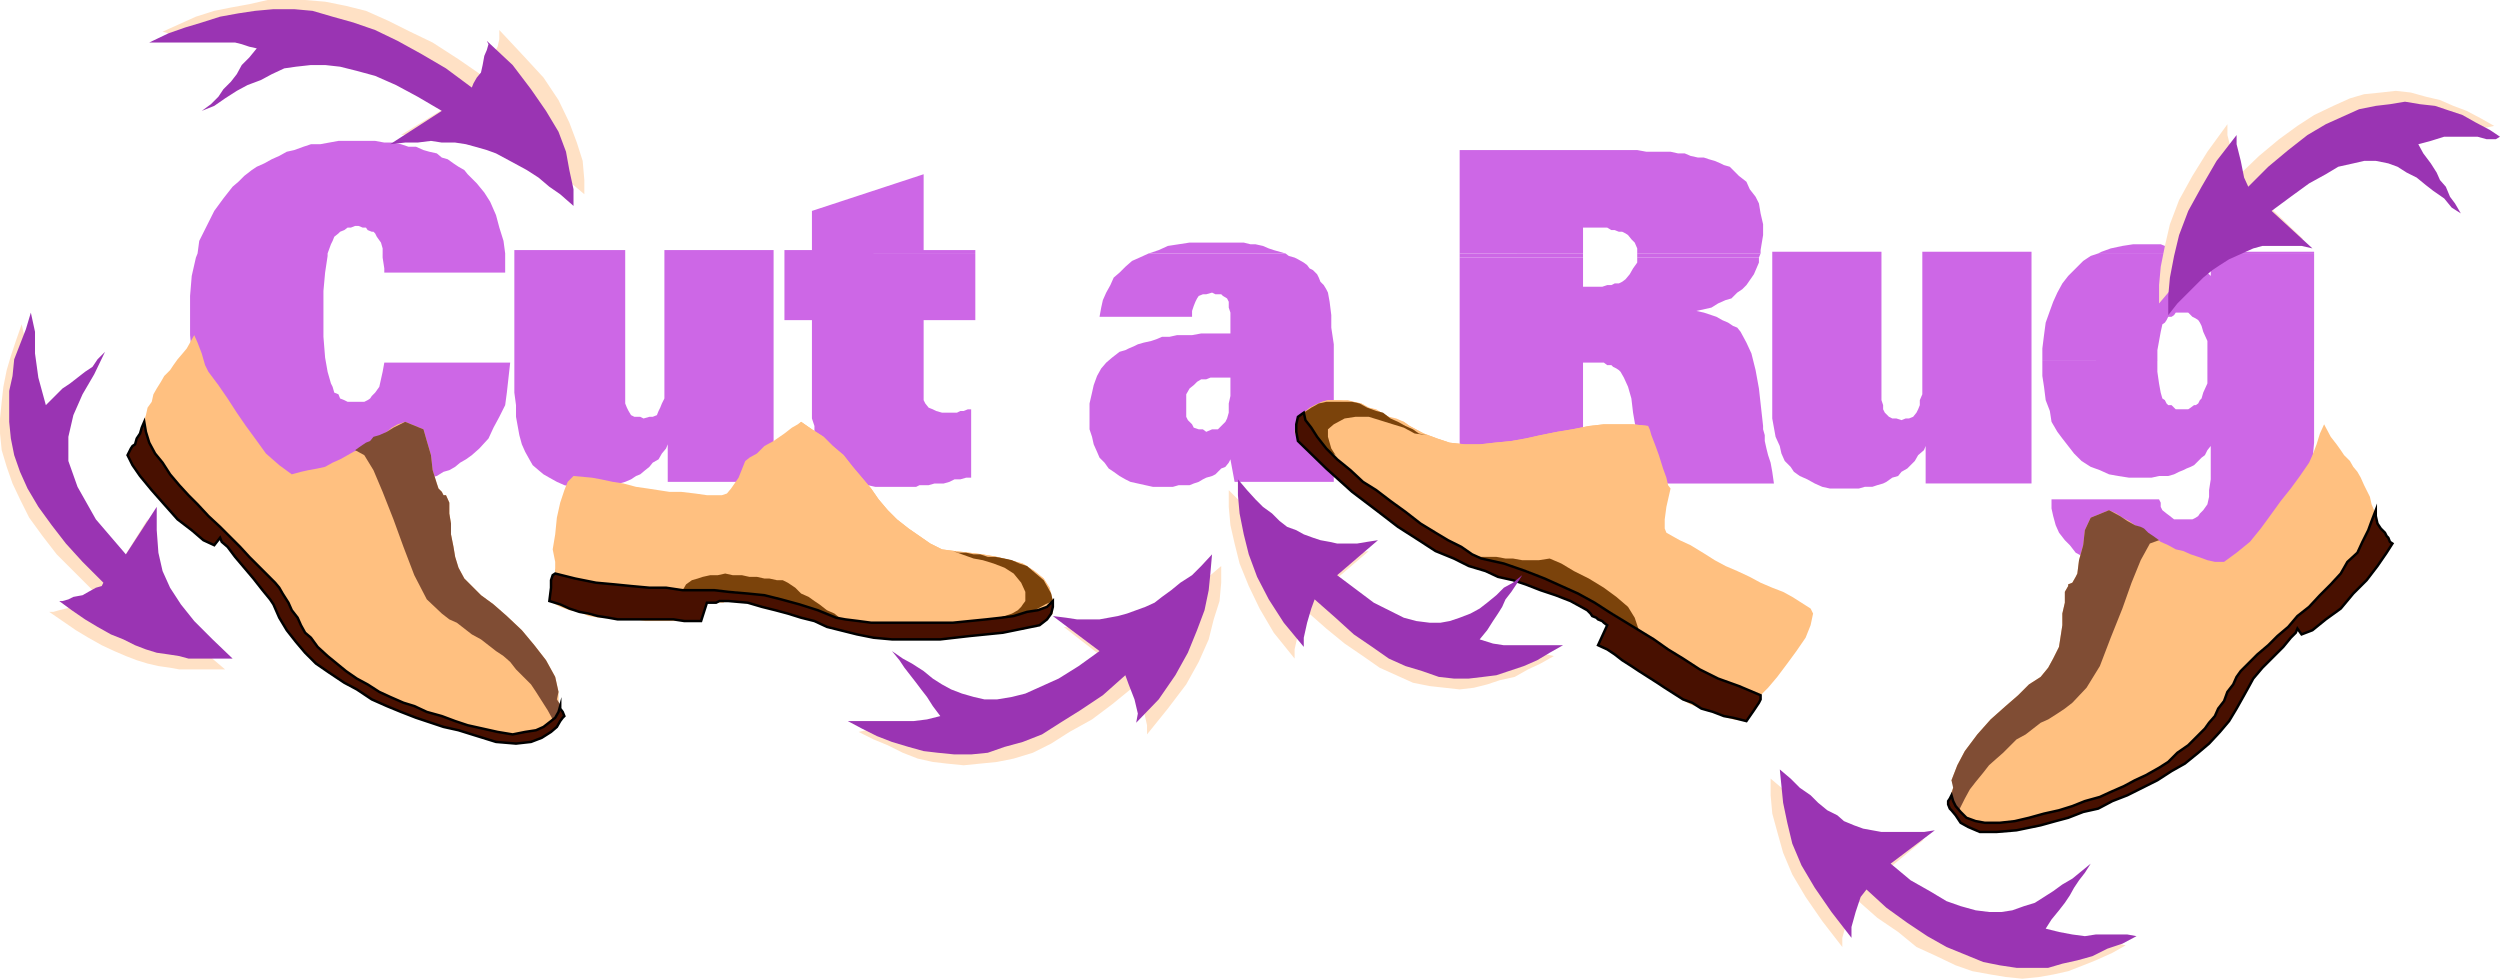 <svg xmlns="http://www.w3.org/2000/svg" width="287.904" height="112.704" viewBox="0 0 215.928 84.528"><path d="m206.774 400.569.144-1.08.648-1.296.648-1.296.792-1.08.792-1.008.504-.432.504-.504.648-.504.432-.288.648-.288.648-.36.648-.288.648-.36.648-.144.792-.288.648-.216h.792l.792-.144.792-.144h3.168l.792.144h.648l.792.144.648.216h.648l.648.288.504.144.648.144.432.36.504.144.504.36.432.288.504.288.288.36.792.792.648.792.504.792.504 1.152.288 1.08.36 1.152.144 1.08h-10.584v-.432l-.144-.504-.36-.504-.144-.288-.144-.144h-.144l-.36-.144-.144-.216h-.288l-.36-.144h-.288l-.36.144h-.288l-.288.216-.36.144-.144.144-.36.288-.144.36-.144.288-.288.792zm27.36 0v-.288h9.576v.288zm12.96 0v-.288h9.432v.288zm10.368 0v-.288h2.376v-3.384l9.648-3.168v6.552h4.464v.288zm-50.688 0-.144.36-.36 1.584-.144 1.728v3.384l.144 1.584.36 1.584.288 1.296.648 1.44.648 1.296.792 1.152.792.936.504.504.504.432.432.36.648.432.504.36.648.288.648.36.576.144.648.288.792.216.648.144.792.144h.648l1.008.144h3.96l.792-.144h.648l.792-.144.648-.144.648-.216.504-.144.648-.144.576-.36.504-.144.504-.288.432-.36.504-.288.504-.36.648-.576.792-.864.432-.936.504-.936.504-1.008.144-1.08.144-1.296.144-1.296h-10.872l-.144.792-.144.648-.144.648-.36.504-.144.144-.144.144-.144.216-.216.144-.288.144h-1.44l-.288-.144-.36-.144-.144-.36-.36-.144-.144-.504-.144-.288-.288-1.008-.216-1.224-.144-1.8v-3.96l.144-1.584.216-1.44v-.216zm15.984 0v.36l.144.936v.36h10.44v-1.656zm11.376 0v12.024l.144 1.08v1.008l.144.792.144.792.216.792.288.648.36.648.288.504.504.432.432.36.504.288.648.36.648.288.648.144h2.664l.504-.144h.504l.432-.144.504-.144.504-.216.432-.288.36-.144.432-.36.36-.288.288-.36.504-.288.288-.504.36-.432.144-.36v3.24h9.288v-.864l-.144-.432v-18.432h-9.432v12.528l-.216.432-.144.36-.144.288-.144.36-.36.144h-.288l-.504.144-.288-.144h-.504l-.288-.144-.216-.36-.144-.288-.144-.36v-12.96zm23.328 0v5.76h2.376v8.496l.216.648v.648l.144.648.144.648.288.576.36.504.288.504.504.288.504.36.432.288.648.36.504.144.792.144.648.144h3.528l.288-.144h.792l.504-.144h.792l.504-.144.432-.216h.504l.504-.144h.432v-5.904h-.288l-.36.144h-.288l-.288.144h-1.296l-.504-.144-.288-.144-.36-.144-.288-.36-.144-.288v-6.912h4.464v-5.76zm31.464 0 .864-.288.792-.36.936-.144.936-.144h4.68l.576.144h.432l.648.144.504.216.432.144.504.144.504.144z" style="fill:#cd67e6" transform="translate(-189.71 -378.68)"/><path d="m283.814 413.529.216-.936.144-.648.288-.792.36-.648.432-.504.504-.432.648-.504.504-.144.288-.144.504-.216.288-.144.504-.144.648-.144.432-.144.504-.216h.648l.648-.144h1.296l.792-.144h2.52v-1.8l-.144-.432v-.504l-.144-.288-.36-.216-.144-.144h-.504l-.288-.144-.504.144h-.288l-.36.144-.144.216-.144.288-.144.36-.144.432v.504h-7.992l.144-.792.144-.648.288-.648.36-.648.288-.648.504-.432.504-.504.576-.504.648-.288.792-.36h11.808l.288.216.504.144.288.144.504.288.288.216.216.288.288.144.36.36.144.288.144.36.288.288.216.36.144.288.144.792.144 1.152v1.08l.216 1.44v5.112h-9.072l.144-.648v-1.584h-1.728l-.36.144h-.432l-.36.216-.144.144-.144.144-.36.288-.288.504v.792zm0 0v2.232l.216.648.144.648.288.648.216.504.432.432.36.504.432.288.504.36.504.288.432.216.648.144.648.144.648.144h1.728l.504-.144h.936l.36-.144.432-.144.36-.216.288-.144.504-.144.288-.144.216-.216.288-.288.36-.144.288-.36.144-.288.36 1.944h8.568v-6.768h-9.072v.792l-.144.504-.144.288-.36.36-.288.288h-.504l-.504.216-.288-.216h-.36l-.432-.144-.144-.288-.36-.36-.144-.288v-1.152zm87.12-12.96.288-.144.792-.288 1.008-.216.936-.144h2.376l.36.144h.432l.36.216.288.144.504.144.144.144zm9.72 0v-.144h8.928v.144zm-14.544 9.288v-1.08l.144-1.152.144-1.08.36-1.008.288-.792.36-.792.432-.792.504-.648.648-.648.648-.648.648-.432.648-.216h7.632l.36.216.288.288.36.144.288.36.144.288.36.36.288.288v-1.944h8.928v9.288h-9.216v-1.728l-.36-.792-.144-.504-.144-.288-.144-.216-.216-.144-.288-.144-.144-.144-.216-.216h-1.08l-.144.216-.216.144h-.288l-.144.288-.144.216-.216.144-.144.648-.144.792-.144.792v.936z" style="fill:#cd67e6" transform="translate(-189.71 -378.68)"/><path d="M366.11 409.857v1.296l.144.936.144 1.152.36.936.144.936.504.864.432.576.504.648.504.648.648.648.792.504.792.288.792.36.792.144.936.144h1.944l.648-.144h.792l.504-.144.432-.216.36-.144.288-.144.36-.144.288-.144.36-.36.288-.288.288-.216.216-.432.288-.36v2.88l-.144.936v.576l-.144.648-.36.504-.144.144-.144.144-.144.216-.216.144-.288.144h-1.584l-.36-.288-.288-.216-.36-.288-.144-.288v-.36l-.144-.288h-9.288v.792l.144.648.216.792.288.648.504.648.432.432.504.648.648.36.648.432.792.36.792.144.936.288 1.152.216 1.08.144h1.152l1.296.144h.792l.792-.144h.792l.792-.144h.792l.648-.216.792-.144.648-.144.504-.36.648-.144.576-.144.504-.288.504-.36.432-.288.36-.36.288-.288.36-.36.288-.288.144-.504.216-.288.288-.504.144-.288.216-.504.144-.504.144-1.08.144-1.08v-1.584l.144-1.584v-7.056h-9.216v1.944l-.36.792-.144.504-.144.144-.144.288-.216.144h-.144l-.288.216-.216.144h-1.08l-.144-.144-.216-.216h-.288l-.144-.144-.144-.288-.216-.144-.144-.504-.144-.792-.144-1.008v-.936zm-23.328-9.432h9.432v12.815l.144.432v.36l.144.288.36.36.288.144h.36l.432.144.36-.144h.288l.36-.144.288-.36.144-.288.144-.36v-.432l.216-.504v-12.312h9.432v20.016h-9.144v-3.24l-.144.36-.504.432-.288.504-.36.36-.288.288-.504.288-.288.36-.504.144-.504.36-.288.144-.504.144-.432.144h-.648l-.504.144h-2.52l-.648-.144-.648-.288-.648-.36-.648-.288-.504-.36-.288-.432-.504-.504-.288-.648-.144-.648-.36-.792-.144-.792-.144-.792v-1.944zm-27 .144v-8.928h15.336l.792.144h2.088l.648.144h.576l.504.216.648.144h.504l.432.144.504.144.504.216.288.144.504.144.288.288.504.504.648.504.288.648.504.648.288.576.144.864.216.936v.936l-.216 1.296v.288h-10.656v-.432l-.216-.504-.288-.288-.288-.36-.216-.144-.288-.144h-.288l-.36-.144h-.288l-.36-.216h-2.088v2.232z" style="fill:#cd67e6" transform="translate(-189.71 -378.68)"/><path d="M315.782 400.929v-.36h10.656v.36zm15.336 0v-.36h10.656l-.144.36z" style="fill:#cd67e6" transform="translate(-189.71 -378.68)"/><path d="M315.782 400.929v19.512h10.656V410h1.8l.288.216h.36l.144.144.288.144.216.144.144.144.288.504.36.792.288 1.008.144 1.224.36 2.088v.792l.144.504v.288l.144.648.144.504.216.648.144.648h11.016l-.144-1.008-.144-.792-.216-.648-.144-.576-.144-.648v-.504l-.144-.504v-.288l-.36-3.24-.288-1.584-.36-1.44-.432-.936-.504-.936-.288-.36-.36-.144-.432-.288-.504-.216-.504-.288-.432-.144-.648-.216-.648-.144.648-.144.648-.144.576-.36.648-.288.504-.144.504-.504.432-.288.36-.36.648-.936.432-1.008v-.432h-10.512v.432l-.36.504-.288.504-.36.432-.288.216-.288.144h-.36l-.288.144h-.36l-.432.144h-1.656v-2.52z" style="fill:#cd67e6" transform="translate(-189.71 -378.68)"/><path d="m333.494 425.337-.288-1.8-.504-3.24-.36-3.24-.288-1.584-1.296-.144h-2.52l-1.296.144-1.44.288-1.296.216-1.44.288-1.296.288-1.224.216-1.44.144-1.296.144h-1.296l-1.296-.144-1.08-.36-1.152-.432-1.224-.648-.504-.36-.648-.144-.648-.288-.648-.36-.648-.288-.432-.144-.648-.36-.648-.144h-.648l-.504-.144h-1.08l-.504.144-.648.288-.432.36-.504.288-.504.36-.144.432-.144.864.288.792 2.448 2.376 2.232 2.016 2.088 1.584 1.872 1.44 1.8 1.152 1.44.936 1.584.648 1.296.648 1.44.432 1.08.36 1.296.288 1.08.504 1.296.288 1.296.504 1.296.648 1.44.792.144.144.144.144.144.216.36.144.144.144.144.144.36.144.288.216-.792 1.728.648.36.792.432.648.504.792.504.648.432.792.504.648.504.792.432.792.504.648.504.792.432.936.36.864.288.936.36.936.288 1.008.144.792-.936.432-.648.144-.288v-.36l.216-.288v-.504l-.36-.792-.288-.792-.504-1.008-.792-.936-.648-1.08-.792-1.152-.792-1.08-.792-1.152-.936-1.152-.648-.936-.648-.936-.648-.648-.36-.504z" style="fill:#ffc080" transform="translate(-189.71 -378.68)"/><path d="m346.094 431.24-1.584-1.007-.792-.432-.936-.36-1.008-.432-.936-.504-1.08-.504-1.008-.432-.936-.504-.792-.504-1.296-.792-.936-.432-.648-.36-.504-.288-.144-.36v-.792l.144-1.08.36-1.584-.216-.288-.144-.648-.288-.792-.36-1.152-.288-.792-.36-.936-.144-.504-.144-.288-1.296-.144h-2.52l-1.296.144-1.44.288-1.296.216-1.44.288-1.296.288-1.224.216-1.44.144-1.296.144h-1.296l-1.296-.144-1.08-.36-1.152-.432-1.224-.648-.504-.36-.648-.288-.648-.144-.648-.36-.432-.288-.648-.144-.648-.36-.648-.144-.504-.144h-1.728l-.504.144-.648.288-.432.216-.504.432-.504.36-.144.648v.648l.144.792 2.448 2.376 2.232 2.016 2.088 1.584 1.872 1.44 1.8 1.152 1.44.936 1.584.648 1.296.648 1.44.432 1.08.504 1.296.288 1.08.36 1.296.504 1.296.432 1.296.504 1.44.792.144.144.144.144.144.216.36.144.144.144.36.144.144.144.288.216-.792 1.728.792.36.648.432.648.504.792.504.648.432.792.504.792.504.648.432.792.504.792.504.792.288.792.504 1.008.288.936.36.792.144 1.152.288.648-.936.432-.648.144-.288v-.36l.648-.648.792-.936.864-1.152.792-1.08.792-1.152.432-1.08.216-1.008z" style="fill:#ffc080" transform="translate(-189.71 -378.68)"/><path d="m312.902 416.265-1.008-.144-.936-.504-.936-.288-1.152-.36-.936-.288h-1.152l-.936.144-.936.504-.504.432v.648l.288 1.008.792 1.224-.432-.648-.504-.288-.504-.504-.288-.432-.504-.648-.288-.504-.504-.648-.144-.648.648-.432.648-.36.648-.144h2.232l.648.144.648.36.792.288.576.144.648.504.648.288.648.36.648.288.504.36zm4.104 10.512h1.944l.792.144h.648l.792.144h1.44l.936-.144 1.008.432 1.08.648 1.296.648 1.296.792 1.08.792 1.008.864.576.936.36 1.08-.792-.432-.648-.504-.792-.504-.648-.288-.792-.504-.648-.432-.936-.36-.792-.432-.864-.36-.792-.504-.936-.288-.936-.504-1.152-.288-1.08-.36-1.152-.288z" style="fill:#7b430b" transform="translate(-189.71 -378.68)"/><path d="m341.774 438.729-1.872-.792-1.8-.648-1.584-.792-1.44-.936-1.296-.792-1.224-.864-1.296-.792-1.296-.792-1.296-.792-1.224-.792-1.44-.792-1.44-.648-1.44-.648-1.656-.648-1.872-.648-1.944-.432-.792-.36-.936-.648-1.152-.576-1.08-.648-1.296-.792-1.296-1.008-1.296-.936-1.224-.936-1.152-.72-1.08-1.008-1.152-.936-.936-.936-.792-1.008-.504-.792-.504-.648-.144-.648-.504.36-.144.648v.648l.144.792 2.448 2.376 2.232 2.016 2.088 1.584 1.872 1.44 1.8 1.152 1.44.936 1.584.648 1.296.648 1.44.432 1.08.504 1.296.288 1.08.36 1.296.504 1.296.432 1.296.504 1.44.792.144.144.144.144.144.216.36.144.144.144.36.144.144.144.288.216-.792 1.728.792.36.648.432.648.504.792.504.648.432.792.504.792.504.648.432.792.504.792.504.792.288.792.504 1.008.288.936.36.792.144 1.152.288.648-.936.432-.648.144-.288z" style="fill:#481000;stroke:#000;stroke-width:.216;stroke-miterlimit:10.433" transform="translate(-189.71 -378.68)"/><path d="m251.702 422.097.504-.288.792-.936 1.08-1.08 1.296-1.152 1.296-1.224 1.08-1.152.864-.792.288-.36.936.648 1.008.648.792.792.936.792.792 1.008.792.936.792.936.648.936.792.936.792.792 1.008.792.936.648.936.648 1.008.504 1.08.144 1.296.144 1.152.144 1.224.216 1.152.288 1.08.288 1.008.648.792.648.504.792.288 1.152v1.08l-.504.504-.648.504-3.168.648-2.88.288-2.52.288h-4.032l-1.728-.144-1.44-.288-1.296-.36-1.296-.288-1.08-.504-1.152-.288-.936-.36-1.296-.432-1.152-.144-1.224-.36-1.656-.144h-.288l-.144.144h-1.44l-.504 1.584h-4.824l-.792-.144h-1.584l-.792-.144h-.792l-.936-.144-.792-.36-.864-.144-.792-.288-.936-.504.144-1.152v-.648l.144-.288.216-.288v-.36l.432-.504.648-.288.648-.504.936-.432 1.152-.504 1.296-.504 1.224-.432 1.296-.504 1.152-.288 1.296-.504 1.08-.36.936-.288.864-.288.576-.216z" style="fill:#ffc080" transform="translate(-189.71 -378.68)"/><path d="m239.246 419.793 1.584.144.792.144 1.008.216.936.144 1.08.288 1.008.144.936.144.936.144h1.008l1.224.144 1.008.144h1.296l.432-.144.36-.432.648-.936.576-1.44.36-.288.648-.36.648-.648.792-.432.936-.648.648-.504.504-.288.288-.216.936.648 1.008.648.792.792.936.792.792 1.008.792.936.792.936.648.936.792.936.792.792 1.008.792.936.648.936.648 1.008.504 1.08.144 1.296.144 1.152.144 1.224.216 1.152.288 1.08.288 1.008.648.792.648.504.792.288 1.152v.504l-.144.576-.36.504-.648.504-3.168.648-2.88.288-2.52.288h-4.176l-1.584-.144-1.44-.288-1.44-.36-1.152-.288-1.08-.504-1.152-.288-1.152-.36-1.08-.288-1.152-.288-1.224-.36-1.656-.144h-.792l-.288.144h-.792l-.504 1.584h-1.44l-.936-.144h-4.824l-.792-.144-.936-.144-.792-.216-.792-.144-.864-.288-.792-.36-.936-.288.144-1.152v-.648l.144-.432.216-.144v-1.008l-.216-1.08.216-1.296.144-1.44.288-1.296.36-1.08.288-.72z" style="fill:#ffc080" transform="translate(-189.71 -378.68)"/><path d="m272.006 426.273.792.288 1.008.36.792.144.936.288.936.36.792.504.648.792.36.792v.792l-.216.288-.144.216-.288.288-.504.288-.648.216-.792.288.648-.144.648-.144h.648l.648-.216.648-.144.432-.288.648-.36.648-.288-.144-.648-.36-.648-.288-.504-.504-.432-.432-.36-.504-.432-.648-.216-.648-.288-.648-.144-.792-.144h-.648l-.648-.216h-.576l-.648-.144h-.648zm-9.432 6.047-.792-.647-.648-.288-.648-.504-.432-.288-.504-.36-.648-.288-.504-.504-.648-.432-.432-.216h-.504l-.648-.144h-.432l-.648-.144h-.648l-.648-.144h-.792l-.648-.144-.648.144h-.648l-.648.144-.432.144-.504.144-.504.36-.288.504h2.232l.792.144h1.584l.792.144.792.144.864.144.936.216.792.144.936.288 1.008.36.936.288 1.152.36z" style="fill:#7b430b" transform="translate(-189.71 -378.68)"/><path d="m237.662 428.217 1.728.432 1.8.36 1.584.144 1.44.144 1.584.144h1.44l1.44.216h2.736l1.224.144 1.656.144 1.44.144 1.44.36 1.584.432 1.584.504 1.584.648.792.144 1.152.144 1.08.144h7.056l1.44-.144 1.44-.144 1.296-.144 1.08-.144 1.152-.36.936-.144.792-.288.504-.504v.504l-.144.576-.36.504-.648.504-3.168.648-2.88.288-2.52.288h-4.176l-1.584-.144-1.44-.288-1.44-.36-1.152-.288-1.08-.504-1.152-.288-1.152-.36-1.08-.288-1.152-.288-1.224-.36-1.656-.144h-.792l-.288.144h-.792l-.504 1.584h-1.44l-.936-.144h-4.824l-.792-.144-.936-.144-.792-.216-.792-.144-.864-.288-.792-.36-.936-.288.144-1.152v-.648l.144-.432z" style="fill:#481000;stroke:#000;stroke-width:.216;stroke-miterlimit:10.433" transform="translate(-189.71 -378.68)"/><path d="m390.446 415.329-.36.792-.288.936-.36.936-.288.648-.792 1.152-.792 1.08-.864 1.08-.936 1.296-.792 1.08-.936 1.152-1.152.936-1.08.792h-.792l-.648-.144-.792-.288-.648-.216-.648-.288-.648-.144-.648-.36-.648-.288-.504-.36-.576-.288-.504-.504-.648-.288-.504-.36-.576-.288-.504-.36-.648-.288-1.584.648-.504 1.08-.144 1.296-.36 1.296-.144 1.152-.144.288-.288.504-.36.144v.144l-.288.504v.936l-.216.936v1.008l-.144.936-.144.936-.504 1.008-.432.792-.648.792-1.008.648-.936.936-1.08.936-1.296 1.152-1.152 1.296-1.08 1.44-.648 1.224-.504 1.296.144.36v.288l-.144.36v.288l-.144.288-.144.216v.288l.144.36.144.144.36.432.432.648.648.36 1.008.432h1.44l1.728-.144 2.088-.432 1.296-.36 1.08-.288 1.296-.504 1.296-.288 1.224-.648 1.296-.504 1.296-.648 1.296-.648 1.224-.792 1.152-.648 1.152-.936.936-.792.936-1.008.792-.936.648-1.08.648-1.152.36-.648.432-.792.792-.936 1.008-1.008.792-.792.648-.792.432-.432.144-.36.36.504.936-.36 1.152-.936 1.296-.936 1.08-1.296 1.152-1.152.936-1.224.792-1.152.504-.792-.216-.144-.144-.36-.144-.144-.144-.288-.36-.36-.288-.648-.144-.432-.144-.504-.216-.504-.144-.648-.288-.576-.216-.432-.288-.648-.288-.504-.36-.432-.288-.504-.504-.504-.288-.432-.36-.504-.504-.648z" style="fill:#ffc080" transform="translate(-189.71 -378.68)"/><path d="m358.262 446.073.144.648-.144.504v.648l.648.792.504-1.008.432-.792.504-.648.648-.792.504-.648.648-.576.576-.504.648-.648.504-.504.792-.432.648-.504.648-.504.648-.288.792-.504.648-.432.648-.504 1.224-1.296 1.152-1.872.936-2.448 1.008-2.52.792-2.232.792-1.944.792-1.44.792-.288-.504-.36-.432-.288-.36-.36-.288-.144-.504-.144-.648-.36-.648-.432-.936-.504-1.584.648-.504 1.08-.144 1.296-.36 1.296-.144 1.152-.144.288-.288.504-.36.144v.144l-.288.504v.936l-.216.936v1.008l-.144.936-.144.936-.504 1.008-.432.792-.648.792-1.008.648-.936.936-1.08.936-1.296 1.152-1.152 1.296-1.08 1.44-.648 1.224z" style="fill:#804d34" transform="translate(-189.71 -378.68)"/><path d="m358.262 447.369.144.504.216.432.432.504.504.504.792.288.792.144h1.296l1.296-.144 1.224-.288 1.296-.36 1.296-.288 1.152-.36 1.08-.432 1.296-.36.936-.432 1.152-.504.936-.504.936-.432 1.152-.648.792-.504.792-.792.936-.648.648-.648.792-.792.36-.504.504-.576.288-.648.504-.648.288-.792.504-.648.288-.648.36-.504.648-.648.792-.792.936-.792.792-.792.936-.792.792-.936 1.008-.792.936-1.008.936-.936.864-.936.576-1.008.864-.792.432-.936.504-1.008.288-.792.36-.936v.504l.144.648.288.432.36.36.144.288.144.144.144.36.216.144-.504.792-.792 1.152-.936 1.224-1.152 1.152-1.08 1.296-1.296.936-1.152.936-.936.36-.36-.504-.144.36-.432.432-.648.792-.792.792-1.008 1.008-.792.936-.432.792-.36.648-.648 1.152-.648 1.08-.792.936-.936 1.008-.936.792-1.152.936-1.152.648-1.224.792-1.296.648-1.296.648-1.296.504-1.224.648-1.296.288-1.296.504-1.08.288-1.296.36-2.088.432-1.728.144h-1.44l-1.008-.432-.648-.36-.432-.648-.36-.432-.144-.144-.144-.36v-.288l.144-.216z" style="fill:#481000;stroke:#000;stroke-width:.216;stroke-miterlimit:10.433" transform="translate(-189.71 -378.68)"/><path d="m206.486 407.625.288.648.36.936.288 1.008.288.576.864 1.152.792 1.152.792 1.224.792 1.152.792 1.08.936 1.296 1.152 1.008 1.08.792.792-.216.648-.144.792-.144.648-.144.648-.36.648-.288.648-.36.504-.288.648-.288.432-.36.504-.288.648-.36.648-.432.432-.36.504-.288.648-.216 1.584.648.288 1.008.36 1.224.144 1.296.36 1.152.144.432.288.288.144.288h.216l.288.648v.936l.144.864v.936l.216 1.08.144.864.288.936.504.936.792.792.648.648 1.08.792 1.152 1.008 1.296 1.224 1.08 1.296 1.008 1.296.792 1.44.288 1.296v.936l.144.288v.216l.216.288.144.36-.144.144-.216.288-.288.504-.504.432-.792.504-.936.36-1.296.144-1.728-.144-2.088-.648-1.152-.36-1.296-.288-1.08-.36-1.296-.432-1.296-.504-1.224-.504-1.296-.576-1.296-.864-1.08-.576-1.296-.864-1.152-.792-.936-.936-.792-.936-.792-1.008-.648-1.08-.504-1.152-.288-.432-.648-.792-.792-1.008-.792-.936-.792-.936-.648-.864-.504-.432-.144-.36-.504.648-.936-.432-1.008-.864-1.224-.936-1.152-1.296-1.08-1.224-1.008-1.224-.648-.936-.432-.864.144-.288.144-.288.144-.216.216-.144.144-.504.288-.432.144-.504.216-.648.144-.432.144-.648.36-.504.144-.648.288-.504.36-.576.288-.504.504-.504.288-.432.36-.504.432-.504.36-.432z" style="fill:#ffc080" transform="translate(-189.71 -378.68)"/><path d="m237.95 438.44-.144.649.288.432v.504l-.648.792-.432-.792-.504-.792-.504-.792-.432-.648-.648-.648-.648-.648-.504-.648-.576-.504-.648-.432-.648-.504-.648-.504-.792-.432-.648-.504-.648-.504-.648-.288-.648-.504-1.296-1.224-1.08-2.088-.936-2.448-.864-2.376-.936-2.376-.792-1.872-.792-1.296-.792-.432.504-.36.432-.288.36-.144.288-.36.504-.144.648-.288.576-.36 1.008-.504 1.584.648.288 1.008.36 1.224.144 1.296.36 1.152.144.432.288.288.144.288h.216l.288.648v.936l.144.864v.936l.216 1.08.144.864.288.936.504.936.792.792.648.648 1.08.792 1.152 1.008 1.296 1.224 1.08 1.296 1.008 1.296.792 1.44z" style="fill:#804d34" transform="translate(-189.71 -378.68)"/><path d="m238.094 439.665-.144.504-.288.504-.36.288-.648.504-.648.288-.936.144-1.08.216-1.296-.216-1.296-.288-1.296-.288-1.08-.36-1.152-.432-1.296-.36-1.08-.504-.936-.288-1.152-.504-.936-.432-1.008-.648-.936-.504-.936-.648-.792-.648-.792-.648-.864-.792-.576-.792-.504-.432-.36-.648-.288-.648-.504-.648-.288-.648-.504-.792-.288-.504-.36-.432-.792-.792-.648-.648-.792-.792-.792-.864-.936-.936-.792-.792-1.008-.936-.936-1.008-.792-.792-.792-.864-.792-.936-.648-1.008-.648-.792-.504-.936-.288-.936-.144-.864-.216.504-.144.504-.288.432-.144.504-.216.144-.144.216-.144.288-.144.288.432.864.648.936 1.008 1.224 1.08 1.224 1.152 1.296 1.224.936 1.008.864.936.432.504-.648.144.36.504.432.648.864.792.936.792.936.792 1.008.648.792.288.432.504 1.152.648 1.08.792 1.008.792.936.936.936 1.152.792 1.296.864 1.08.576 1.296.864 1.296.576 1.224.504 1.296.504 1.296.432 1.08.36 1.296.288 1.152.36 2.088.648 1.728.144 1.296-.144.936-.36.792-.504.504-.432.288-.504.216-.288.144-.144-.144-.36-.216-.288z" style="fill:#481000;stroke:#000;stroke-width:.216;stroke-miterlimit:10.433" transform="translate(-189.71 -378.68)"/><path d="m405.134 389.553-.648.144h-1.584l-1.008-.144h-.936l-1.08.144-1.008.216-1.08.288.432.792.648.792.36.792.432.648.504.792.288.648.504.792.504.648-.792-.432-.792-.648-.864-.648-.576-.648-.864-.648-.792-.504-.792-.288-.936-.504h-2.88l-1.296.504-1.296.504-1.224.792-1.656 1.08-1.584 1.296 3.528 3.384-.936-.216-1.008-.144h-1.584l-.792.144-.792.216-.648.144-.792.288-.648.36-.792.432-.648.504-.792.648-.648.648-.792.792-.792.792-.792.936v-1.584l.144-1.584.36-1.8.432-1.872.792-2.088 1.152-2.088 1.296-2.088 1.728-2.376v.936l.36 1.44.288 1.296.288.792 1.8-1.728 1.728-1.44 1.584-1.152 1.44-.936 1.656-.792 1.44-.648 1.224-.36 1.44-.144 1.296-.144 1.296.144 1.296.36 1.224.288 1.152.504 1.152.432 1.224.648z" style="fill:#ffe1c5" transform="translate(-189.71 -378.68)"/><path d="m405.638 390.489-.36.216h-.792l-.792-.216h-2.88l-1.152.36-1.08.288.432.792.648.864.504.792.288.648.504.576.36.864.432.576.504.864-.792-.504-.648-.792-.936-.648-.648-.504-.792-.648-.864-.432-.792-.504-.792-.288-1.08-.216h-1.008l-.936.216-1.296.288-1.08.648-1.44.792-1.584 1.152-1.656 1.224 3.528 3.24-.936-.216h-3.384l-.792.216-.648.288-.792.36-.648.288-.792.504-.648.432-.792.648-.648.648-.792.792-.792.792-.792 1.008v-1.656l.144-1.584.36-1.872.432-1.8.792-2.088 1.152-2.088 1.296-2.232 1.728-2.232v.792l.36 1.44.288 1.44.36.792 1.728-1.728 1.728-1.44 1.656-1.296 1.584-.936 1.44-.648 1.44-.648 1.44-.288 1.224-.144 1.296-.216 1.296.216 1.296.144 1.296.432 1.08.36 1.152.648 1.224.648z" style="fill:#9a34b3" transform="translate(-189.71 -378.68)"/><path d="m373.31 460.329-.648-.144h-.792l-.936.144h-3.096l-1.08-.144-1.296-.504.648-.792.504-.648.432-.792.504-.648.504-.648.432-.648.504-.648.504-.648-.792.504-.864.648-.936.648-.792.504-.792.432-.792.504-1.008.504-.792.144-.936.144h-1.08l-1.152-.144-1.296-.36-1.296-.432-1.584-.792-1.584-1.008-1.584-1.296 3.672-3.024-.936.216h-1.008l-.936.144h-.792l-.936-.144-.864-.216-.792-.144-.648-.288-.792-.36-.792-.432-.648-.504-.792-.504-.792-.648-.792-.792-.792-.792-.936-.792v1.44l.144 1.584.432 1.584.504 1.8.792 1.872 1.152 1.944 1.44 2.088 1.728 2.232v-.792l.36-1.296.432-1.296.36-.792 1.872 1.656 1.8 1.224 1.584 1.296 1.728.792 1.656.792 1.44.504 1.584.288 1.296.216 1.44.144 1.44-.144 1.224-.216 1.296-.288 1.296-.504 1.08-.432 1.44-.648z" style="fill:#ffe1c5" transform="translate(-189.71 -378.68)"/><path d="m374.246 459.537-.792-.144h-2.736l-.936.144-1.08-.144-1.152-.216-1.152-.288.504-.792.648-.792.504-.648.432-.648.36-.648.432-.648.504-.648.504-.792-.792.648-.792.648-.864.504-.792.576-.792.504-.792.504-.936.288-1.008.36-.936.144h-1.08l-1.152-.144-1.296-.36-1.224-.432-1.44-.864-1.656-.936-1.728-1.44 3.816-2.88-.936.144h-3.672l-.792-.144-.792-.144-.792-.288-.864-.36-.576-.504-.864-.432-.792-.648-.648-.648-.936-.648-.792-.792-.936-.792.144 1.44.144 1.44.36 1.728.432 1.8.792 1.872 1.152 1.944 1.44 2.088 1.728 2.232v-.936l.36-1.296.432-1.296.504-.648 1.728 1.584 1.8 1.296 1.728 1.152 1.656.936 1.584.648 1.584.648 1.44.288 1.44.216h2.736l1.224-.36 1.296-.288 1.296-.36 1.296-.648 1.296-.432z" style="fill:#9a34b3" transform="translate(-189.71 -378.68)"/><path d="m323.918 435.345-.648-.144h-2.592l-.792.144-1.08-.144-1.008-.144-1.08-.288.648-.864.432-.576.504-.864.36-.576.288-.648.504-.648.432-.648.504-.648-.792.504-.792.648-.648.432-.792.648-.648.504-.936.432-.864.504-.792.144-.792.216h-.936l-1.152-.216-1.08-.288-1.296-.504-1.296-.792-1.584-.936-1.584-1.296 3.528-3.024-1.008.144h-3.168l-.792-.144-.648-.144-.792-.36-.648-.288-.792-.504-.648-.504-.648-.432-.792-.792-.576-.648-.792-.792-.792-.792v1.44l.144 1.584.36 1.584.432 1.728.792 1.944.936 1.944 1.224 2.088 1.8 2.232v-.792l.288-1.296.36-1.44.288-.648 1.8 1.584 1.584 1.296 1.584 1.08 1.44 1.008 1.44.648 1.44.648 1.44.288 1.296.144 1.296.144 1.224-.144 1.152-.288 1.08-.36 1.296-.288 1.152-.648 1.08-.504z" style="fill:#ffe1c5" transform="translate(-189.71 -378.68)"/><path d="M324.71 434.409h-5.112l-.936-.144-1.152-.36.648-.792.504-.792.432-.648.36-.576.288-.648.504-.648.432-.648.504-.792-.792.648-.792.432-.648.648-.792.648-.648.504-.792.432-.936.36-.864.288-.792.144h-.936l-1.152-.144-1.08-.288-1.296-.648-1.296-.648-1.44-1.08-1.728-1.296 3.528-3.024-.936.144-.864.144h-1.728l-.648-.144-.792-.144-.648-.216-.792-.288-.648-.36-.792-.288-.648-.504-.648-.648-.792-.576-.648-.648-.72-.792-.792-.936v1.368l.144 1.584.36 1.8.432 1.728.72 1.944 1.008 1.944 1.296 2.016 1.728 2.088v-.792l.288-1.296.36-1.224.288-.792 1.8 1.584 1.584 1.44 1.584 1.08 1.44 1.008 1.44.648 1.44.432 1.44.504 1.296.144h1.296l1.224-.144 1.152-.144 1.08-.36 1.296-.432 1.152-.504 1.08-.648z" style="fill:#9a34b3" transform="translate(-189.71 -378.68)"/><path d="m203.75 381.417.504.144h2.376l.648-.144h2.376l.648.144h1.296l.648.144.792.216-.792.792-.648.792-.504.648-.504.648-.432.576-.648.648-.648.792-.648.648.936-.432 1.152-.648.936-.648 1.008-.504.936-.648.936-.432 1.152-.36 1.08-.288 1.152-.144h1.296l1.44.144 1.44.288 1.584.648 1.728.648 1.8 1.152 2.232 1.224-4.68 2.88 1.296-.144 1.152-.144h2.232l.936.144.936.144 1.008.144.936.36.792.288.792.504 1.008.504.936.432.792.648.936.648 1.152.792.936.792v-1.224l-.144-1.656-.504-1.584-.648-1.728-.936-1.944-1.296-1.944-1.728-1.872-2.088-2.232v.792l-.144.648-.36.648-.144.576-.288.648-.144.504-.36.144-2.088-1.44-2.232-1.44-1.944-.936-1.872-.936-1.944-.864-1.728-.432-1.8-.36-1.728-.144h-3.24l-1.584.36-1.584.288-1.44.288-1.584.504-1.44.648z" style="fill:#ffe1c5" transform="translate(-189.71 -378.68)"/><path d="M202.598 382.353h7.416l.576.144.648.216.648.144-.648.792-.648.648-.432.792-.504.648-.648.648-.432.648-.648.648-.792.576 1.08-.432.936-.648 1.008-.648.936-.504 1.152-.432.936-.504 1.08-.504 1.008-.144 1.296-.144h1.224l1.296.144 1.44.36 1.584.432 1.8.792 1.872 1.008 2.088 1.224-4.464 2.88 1.296-.144h1.08l1.152-.144.936.144h1.152l.936.144.792.216 1.008.288.792.288.936.504.936.504.792.432 1.008.648.936.792.936.648 1.152 1.008v-1.44l-.36-1.656-.288-1.584-.648-1.728-1.08-1.8-1.296-1.872-1.584-2.088-2.232-2.088.144.288-.144.504-.216.504-.144.792-.144.648-.36.432-.288.504-.144.36-2.232-1.656-2.088-1.224-2.088-1.152-1.944-.936-1.872-.648-1.8-.504-1.728-.504-1.584-.144h-1.8l-1.584.144-1.44.216-1.584.288-1.584.504-1.44.432-1.44.504z" style="fill:#9a34b3" transform="translate(-189.71 -378.68)"/><path d="m191.582 406.689.36 1.584.144 1.944.144 2.016.792 2.448.648-.792.792-.504.648-.648.648-.504.504-.432.576-.504.648-.648.504-.648-.936 1.944-1.008 1.728-.792 1.8-.432 1.944.144 2.016.648 2.16 1.584 2.88 2.736 3.096 2.52-4.032v1.944l.144 1.872.36 1.656.792 1.44.792 1.44 1.296 1.584 1.44 1.44 1.872 1.584h-3.96l-.792-.144-1.008-.144-.936-.216-.936-.288-.936-.36-1.008-.432-1.08-.504-1.152-.648-1.08-.648-1.152-.792-1.152-.792h.36l.504-.144.576-.144.648-.144.648-.36.504-.288.504-.216.288-.288-1.728-1.728-1.656-1.656-1.224-1.584-1.152-1.584-.792-1.584-.648-1.368-.504-1.44-.432-1.44-.144-1.44v-1.296l.144-1.44.144-1.296.288-1.44.36-1.224.432-1.296z" style="fill:#ffe1c5" transform="translate(-189.71 -378.68)"/><path d="m192.374 405.68.36 1.657v1.872l.288 2.088.648 2.376.792-.792.648-.648.648-.432.648-.504.648-.504.648-.432.432-.648.648-.648-.936 1.944-1.008 1.728-.792 1.8-.432 1.872v2.088l.792 2.232 1.584 2.808 2.592 3.024 2.664-4.104v2.016l.144 1.944.36 1.584.648 1.44.936 1.44 1.152 1.44 1.584 1.584 1.728 1.656h-3.816l-.792-.216-.936-.144-1.008-.144-.936-.288-.936-.36-1.008-.504-1.08-.432-1.152-.648-1.08-.648-1.152-.792-1.08-.792h.288l.504-.144.432-.216.792-.144.504-.288.648-.36.504-.144.144-.288-1.8-1.8-1.44-1.584-1.224-1.584-1.152-1.584-.936-1.584-.648-1.44-.504-1.44-.288-1.44-.144-1.44v-2.664l.288-1.296.144-1.44.504-1.296.504-1.296z" style="fill:#9a34b3" transform="translate(-189.71 -378.68)"/><path d="m263.87 441.897.648-.144h2.664l1.152.144 1.152-.144 1.08-.144 1.296-.288-.648-.792-.648-.648-.504-.792-.432-.648-.36-.648-.432-.648-.648-.648-.648-.648.936.504 1.008.648.792.432.792.648.792.504.936.504 1.008.432.936.144.936.216h.936l1.296-.216 1.296-.288 1.296-.504 1.584-.792 1.584-.936 1.8-1.296-3.888-3.024 1.008.144h3.672l.936-.144.792-.144.792-.36.648-.288.792-.504.792-.432.792-.504.864-.648.792-.792.792-.792.936-.792v1.44l-.144 1.584-.504 1.584-.432 1.728-.864 1.944-1.08 1.944-1.584 2.088-1.8 2.232v-.792l-.288-1.296-.504-1.296-.288-.792-1.944 1.584-1.728 1.296-1.944 1.08-1.584 1.008-1.584.792-1.656.504-1.44.288-1.44.144-1.44.144-1.44-.144-1.224-.144-1.296-.288-1.296-.504-1.296-.648-1.224-.504z" style="fill:#ffe1c5" transform="translate(-189.71 -378.68)"/><path d="M262.934 440.96h5.688l1.152-.143 1.152-.288-.648-.864-.504-.792-.504-.648-.432-.576-.504-.648-.504-.648-.432-.648-.648-.792.936.648.792.432 1.008.648.792.648.792.504.792.432.936.36 1.008.288.936.216h1.08l1.296-.216 1.152-.288 1.44-.648 1.44-.648 1.728-1.08 1.8-1.296-4.032-3.024 1.152.144.936.144h1.944l.792-.144.792-.144.792-.216.792-.288.792-.288.792-.36.648-.504.792-.576.792-.648 1.008-.648.792-.792.936-1.008-.144 1.656-.144 1.44-.36 1.728-.648 1.728-.792 1.944-1.08 1.944-1.44 2.088-1.944 2.016.144-.792-.288-1.224-.504-1.296-.288-.792-1.944 1.728-1.944 1.296-1.728 1.08-1.584 1.008-1.656.648-1.584.432-1.44.504-1.44.144h-1.44l-1.44-.144-1.224-.144-1.296-.36-1.44-.432-1.296-.504-1.296-.648z" style="fill:#9a34b3" transform="translate(-189.71 -378.68)"/></svg>
